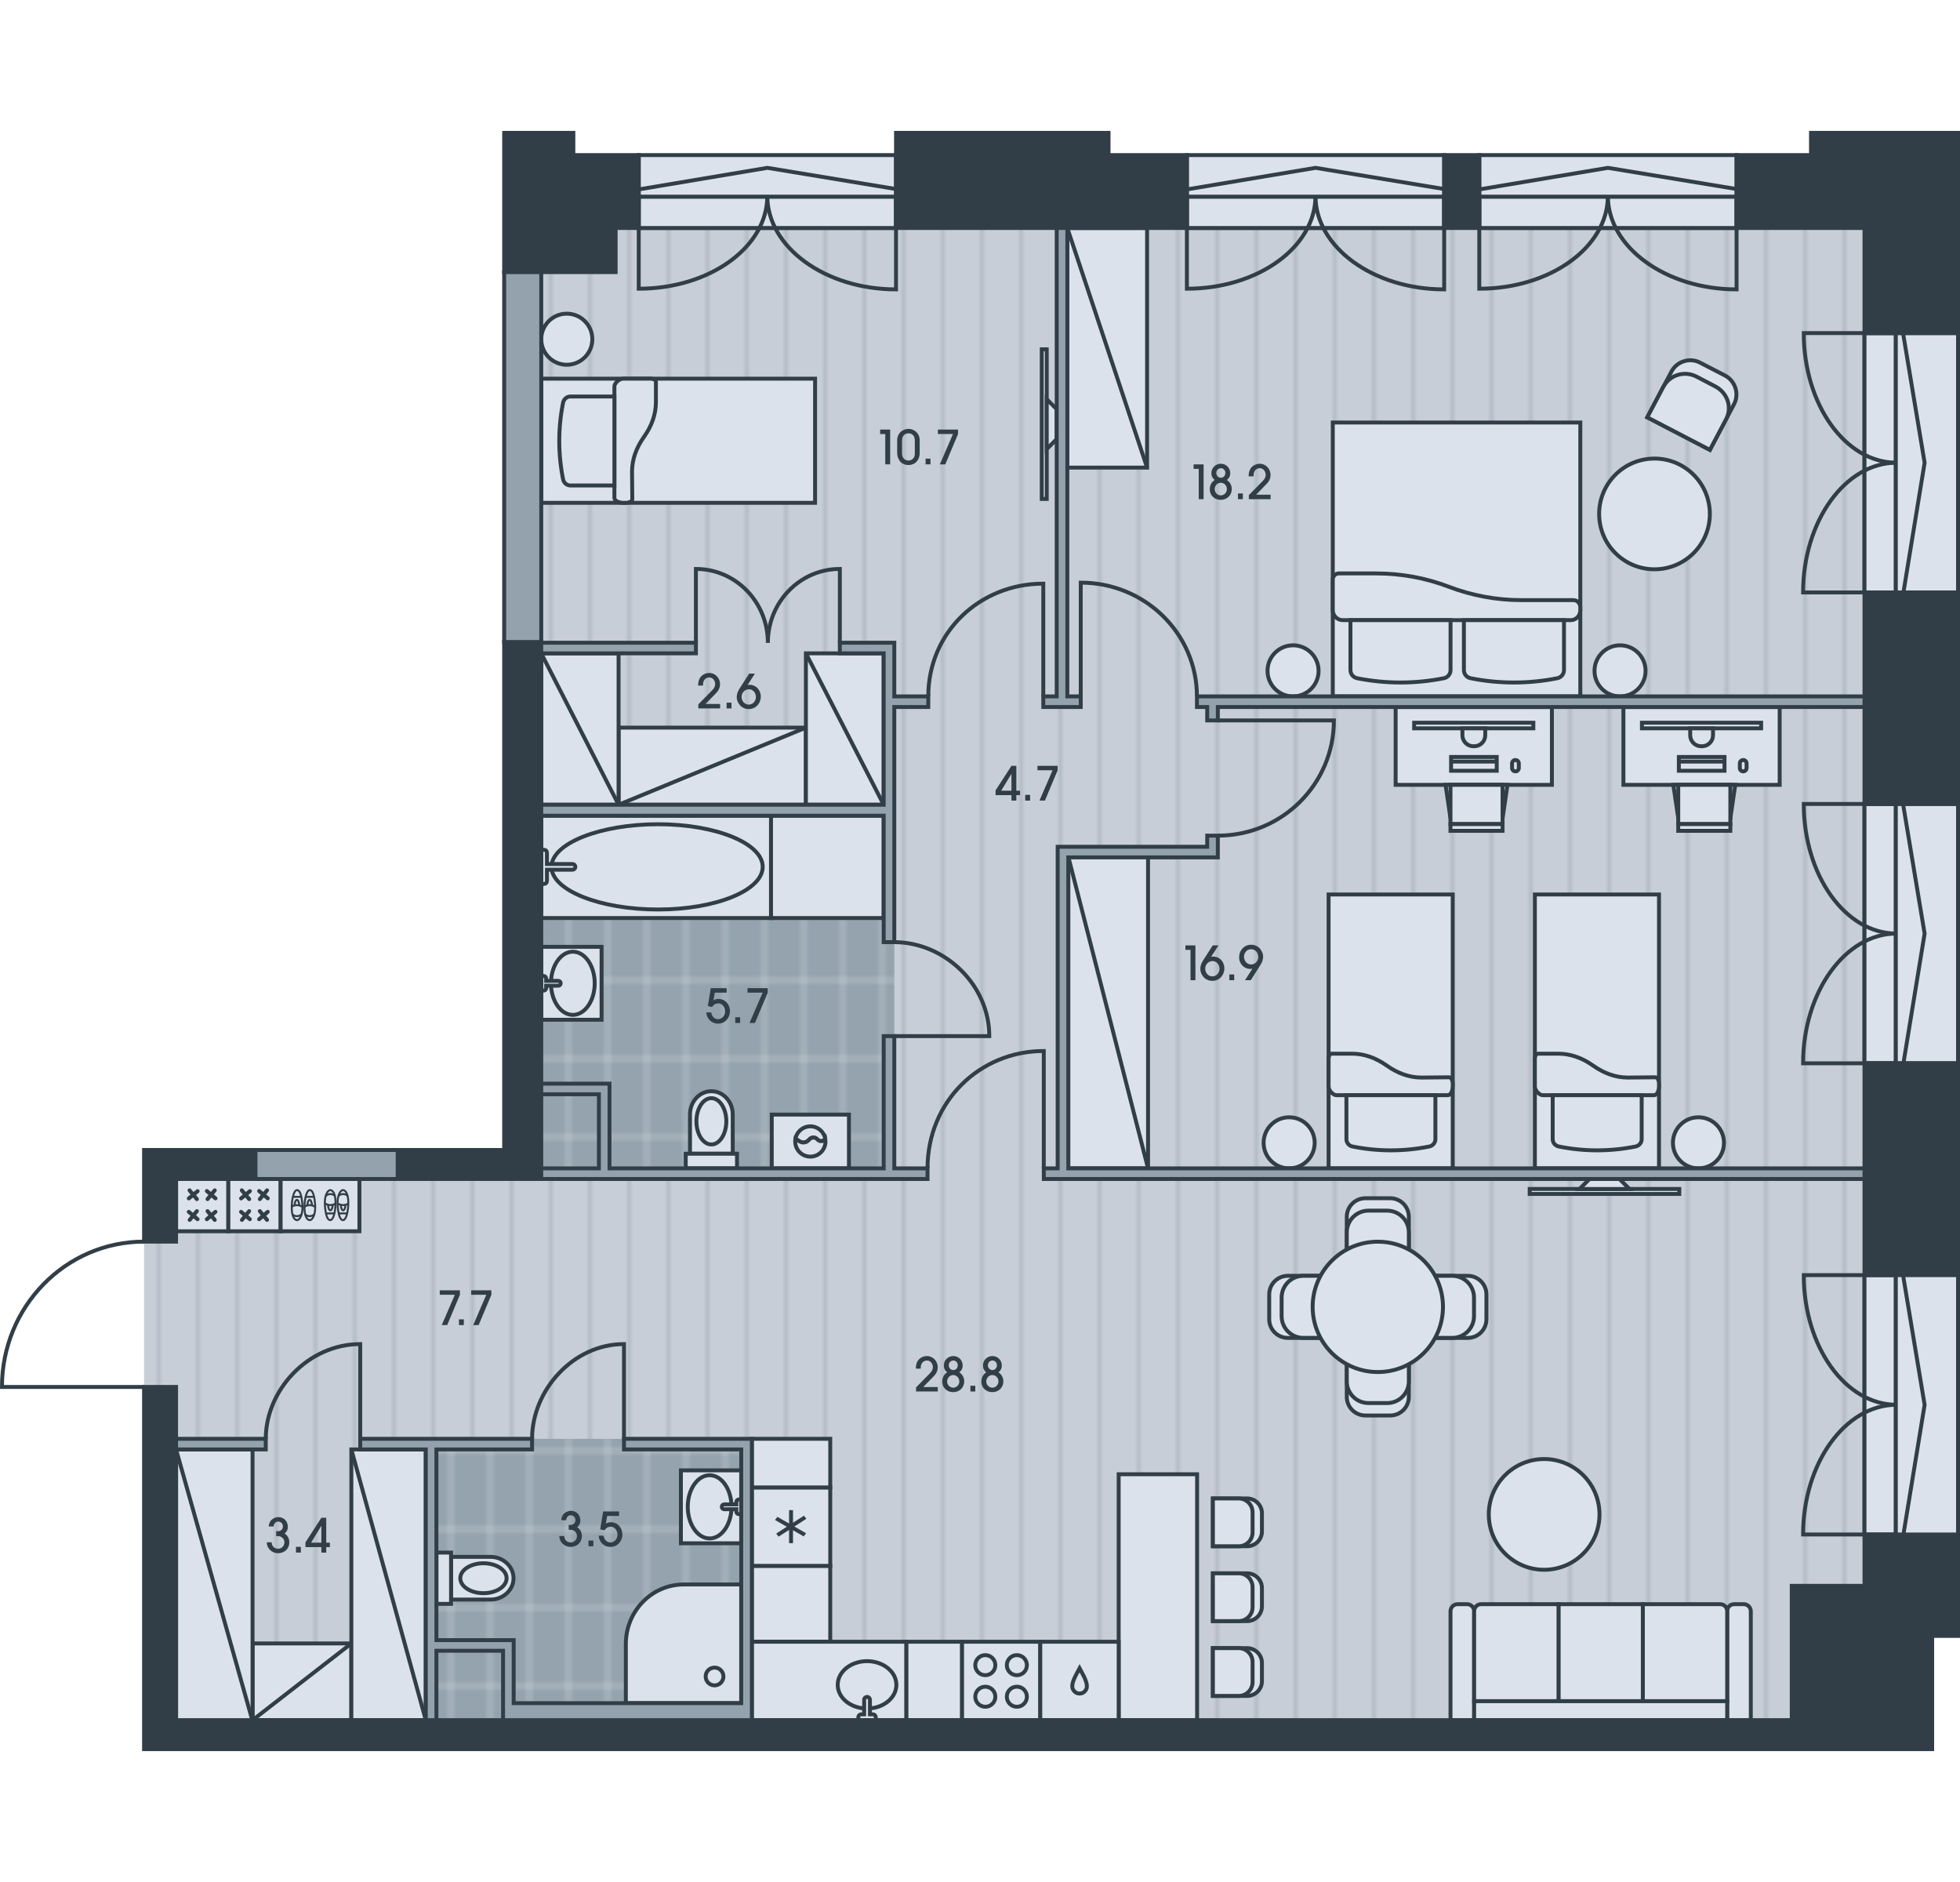 <?xml version="1.0" encoding="utf-8"?>
<!-- Generator: Adobe Illustrator 26.0.2, SVG Export Plug-In . SVG Version: 6.00 Build 0)  -->
<svg version="1.1" id="Flat_08" xmlns="http://www.w3.org/2000/svg" xmlns:xlink="http://www.w3.org/1999/xlink" x="0px"
	 y="0px" viewBox="0 0 500 480" style="enable-background:new 0 0 500 480;" xml:space="preserve">
<style type="text/css">
	.st0{fill:none;}
	.st1{fill:#C8CED7;}
	.st2{opacity:0.5;fill:none;stroke:#95A3AE;stroke-width:0.75;enable-background:new    ;}
	.st3{fill:#95A3AE;}
	.st4{opacity:0.5;fill:none;stroke:#DCE2EB;stroke-width:0.75;enable-background:new    ;}
	.st5{fill-rule:evenodd;clip-rule:evenodd;fill:url(#floor);}
	.st6{fill-rule:evenodd;clip-rule:evenodd;fill:url(#wet_floor);}
	.st7{fill-rule:evenodd;clip-rule:evenodd;fill:#DCE2EB;stroke:#313E48;stroke-miterlimit:22.926;}
	
		.st8{fill-rule:evenodd;clip-rule:evenodd;fill:none;stroke:#313E48;stroke-linecap:round;stroke-linejoin:round;stroke-miterlimit:22.926;}
	.st9{fill-rule:evenodd;clip-rule:evenodd;fill:none;stroke:#313E48;stroke-width:0.5;stroke-miterlimit:22.926;}
	.st10{fill-rule:evenodd;clip-rule:evenodd;fill:none;stroke:#313E48;}
	.st11{fill-rule:evenodd;clip-rule:evenodd;fill:#313E48;stroke:#313E48;stroke-miterlimit:22.926;}
	.st12{fill-rule:evenodd;clip-rule:evenodd;fill:#94A2AD;stroke:#313E48;stroke-miterlimit:22.926;}
	.st13{fill-rule:evenodd;clip-rule:evenodd;fill:none;stroke:#313E48;stroke-miterlimit:22.926;}
	.st14{fill:#313E48;}
</style>
<pattern  width="30" height="50" patternUnits="userSpaceOnUse" id="floor" viewBox="0 -50 30 50" style="overflow:visible;">
	<g>
		<rect y="-50" class="st0" width="30" height="50"/>
		<rect x="0" y="-50" class="st1" width="30" height="50"/>
		<line class="st2" x1="0.375" y1="0" x2="0.375" y2="-50"/>
		<line class="st2" x1="10.375" y1="0" x2="10.375" y2="-50"/>
		<line class="st2" x1="20.375" y1="0" x2="20.375" y2="-50"/>
	</g>
</pattern>
<pattern  width="30" height="60" patternUnits="userSpaceOnUse" id="wet_floor" viewBox="0 -60 30 60" style="overflow:visible;">
	<g>
		<rect y="-60" class="st0" width="30" height="60"/>
		<rect y="-60" class="st3" width="30" height="60"/>
		<line class="st4" x1="5" y1="0" x2="5" y2="-60"/>
		<line class="st4" x1="15" y1="0" x2="15" y2="-60"/>
		<line class="st4" x1="25" y1="0" x2="25" y2="-60"/>
		<line class="st4" x1="30" y1="-50" x2="0" y2="-50"/>
		<line class="st4" x1="30" y1="-10" x2="0" y2="-10"/>
		<line class="st4" x1="30" y1="-30" x2="0" y2="-30"/>
	</g>
</pattern>
<polygon id="Floor_00000155868777370562629050000005178053032509646513_" class="st5" points="36.747,446.116 492.899,446.116 
	492.899,417.235 499.5,417.235 499.5,40.537 128.614,40.537 128.614,293.301 36.747,293.301 "/>
<g>
	<rect x="135.733" y="208.043" class="st6" width="92.405" height="91.3"/>
	<rect x="109.974" y="366.965" class="st6" width="80.379" height="73.83"/>
</g>
<g id="Furniture_00000023271785809471539730000015185275999222773421_">
	<g id="Room_00000082356198575610677680000006701899348906081157_">
		<g>
			<rect x="138.075" y="96.578" class="st7" width="69.854" height="31.665"/>
			<path class="st7" d="M161.302,127.343c0,0.485-0.762,0.9-1.661,0.9h-0.623c-1.246,0-2.284-0.553-2.284-1.245V98.563
				c0-0.691,1.039-1.985,2.284-1.985h6.92c0.761,0,1.384,0.347,1.384,0.761v5.238c0,3.045-1.038,6.02-3.045,8.857
				c-2.007,2.837-3.045,5.813-3.045,8.857L161.302,127.343z"/>
			<path class="st7" d="M156.734,123.822v-22.698h-11.21c-0.899,0-1.66,0.623-1.868,1.522c-1.315,6.505-1.315,13.148,0,19.653
				c0.208,0.9,0.969,1.523,1.868,1.523H156.734z"/>
			<path class="st7" d="M144.588,93.029c-3.597,0-6.513-2.916-6.513-6.513c0-3.598,2.916-6.514,6.513-6.514
				c3.597,0,6.513,2.916,6.513,6.514C151.101,90.113,148.185,93.029,144.588,93.029z"/>
		</g>
		<g>
			<rect x="338.927" y="228.134" class="st7" width="31.665" height="69.854"/>
			<path class="st7" d="M369.692,274.761c0.485,0,0.9,0.762,0.9,1.661v0.623c0,1.246-0.553,2.284-1.245,2.284h-28.435
				c-0.691,0-1.985-1.039-1.985-2.284v-6.92c0-0.761,0.346-1.384,0.761-1.384l5.238,0c3.045,0,6.02,1.038,8.857,3.045
				c2.837,2.007,5.813,3.045,8.857,3.045L369.692,274.761z"/>
			<path class="st7" d="M366.17,279.329h-22.698v11.21c0,0.899,0.623,1.66,1.522,1.868c6.505,1.315,13.148,1.315,19.653,0
				c0.9-0.208,1.523-0.969,1.523-1.868V279.329z"/>
			<path class="st7" d="M335.378,291.475c0,3.597-2.916,6.513-6.513,6.513c-3.598,0-6.514-2.916-6.514-6.513
				s2.916-6.513,6.514-6.513C332.461,284.962,335.378,287.878,335.378,291.475z"/>
		</g>
		<path class="st7" d="M422.063,116.956c7.798,0,14.12,6.322,14.12,14.12s-6.322,14.12-14.12,14.12s-14.12-6.322-14.12-14.12
			S414.265,116.956,422.063,116.956z"/>
		<path class="st7" d="M393.914,372.126c7.798,0,14.12,6.322,14.12,14.12s-6.322,14.12-14.12,14.12s-14.12-6.322-14.12-14.12
			S386.116,372.126,393.914,372.126z"/>
		<g>
			<path class="st7" d="M436.197,114.742l6.164-11.656c1.376-2.619,0.324-5.923-2.294-7.299l-6.385-3.298
				c-2.619-1.375-5.923-0.324-7.298,2.295l-6.163,11.656L436.197,114.742z"/>
			<path class="st7" d="M436.197,114.742l4.118-7.79c1.623-3.062,0.369-6.747-2.693-8.37l-4.796-2.502
				c-3.062-1.623-6.875-0.484-8.499,2.577l-4.108,7.783L436.197,114.742z"/>
		</g>
		<g>
			<path class="st7" d="M370.027,410.945v27.776h6.03v-27.776c0-0.983-0.814-1.802-1.793-1.802h-2.445
				C370.842,409.142,370.027,409.962,370.027,410.945z"/>
			<path class="st7" d="M440.604,410.945v27.776h6.03v-27.776c0-0.983-0.815-1.802-1.793-1.802h-2.445
				C441.337,409.142,440.604,409.962,440.604,410.945z"/>
			<path class="st7" d="M419.088,409.142v24.744h21.516v-22.963c0-0.979-0.801-1.781-1.781-1.781H419.088z"/>
			<rect x="397.571" y="409.142" class="st7" width="21.516" height="24.744"/>
			<path class="st7" d="M397.573,409.142v24.744h-21.516v-22.963c0-0.979,0.801-1.781,1.781-1.781H397.573z"/>
			<rect x="376.058" y="433.886" class="st7" width="64.546" height="4.834"/>
		</g>
		<g>
			<rect x="64.427" y="419.154" class="st7" width="25.204" height="19.566"/>
			<line class="st7" x1="64.427" y1="438.72" x2="89.632" y2="419.154"/>
		</g>
		<g>
			<rect x="44.917" y="369.674" class="st7" width="19.51" height="69.3"/>
			<line class="st7" x1="64.427" y1="438.974" x2="44.917" y2="369.674"/>
		</g>
		<g>
			<rect x="89.632" y="369.674" class="st7" width="18.988" height="69.046"/>
			<line class="st7" x1="108.619" y1="438.72" x2="89.632" y2="369.674"/>
		</g>
		<g>
			<rect x="265.752" y="89.093" class="st7" width="1.272" height="38.162"/>
			<polygon class="st7" points="269.568,104.357 267.024,101.813 267.024,114.534 269.568,111.99 			"/>
		</g>
		<g>
			<rect x="339.995" y="107.759" class="st7" width="63.146" height="69.854"/>
			<path class="st7" d="M401.373,153.061c1.028,0,1.768,0.833,1.768,1.861v0.693c0,1.41-1.05,2.554-2.461,2.554h-58.131
				c-1.411,0-2.554-1.143-2.554-2.554v-7.823c0-0.851,0.689-1.54,1.54-1.54h9.576c6.323,0,12.592,1.155,18.501,3.405
				c5.909,2.251,12.179,3.405,18.502,3.405H401.373z"/>
			<path class="st7" d="M398.978,158.168h-25.535v12.735c0,1.009,0.712,1.877,1.701,2.076c7.305,1.46,14.828,1.46,22.133,0
				c0.989-0.198,1.701-1.066,1.701-2.076V158.168z"/>
			<path class="st7" d="M370.038,158.168h-25.536v12.735c0,1.009,0.712,1.877,1.702,2.076c7.305,1.46,14.827,1.46,22.132,0
				c0.99-0.198,1.702-1.066,1.702-2.076V158.168z"/>
			<path class="st7" d="M336.374,171.1c0,3.597-2.916,6.513-6.513,6.513c-3.597,0-6.513-2.916-6.513-6.513
				c0-3.597,2.916-6.513,6.513-6.513C333.458,164.587,336.374,167.503,336.374,171.1z"/>
			<path class="st7" d="M419.789,171.1c0,3.597-2.916,6.513-6.513,6.513c-3.597,0-6.513-2.916-6.513-6.513
				c0-3.597,2.916-6.513,6.513-6.513C416.873,164.587,419.789,167.503,419.789,171.1z"/>
		</g>
		<g>
			<rect x="157.801" y="185.578" class="st7" width="47.787" height="19.67"/>
			<line class="st7" x1="157.801" y1="205.248" x2="205.588" y2="185.578"/>
		</g>
		<g>
			<rect x="272.277" y="58.149" class="st7" width="20.347" height="61.113"/>
			<line class="st7" x1="292.625" y1="119.262" x2="272.277" y2="58.149"/>
		</g>
		<g>
			<rect x="272.523" y="218.486" class="st7" width="20.347" height="79.502"/>
			<line class="st7" x1="292.87" y1="297.988" x2="272.523" y2="218.486"/>
		</g>
		<g>
			<rect x="138.075" y="166.633" class="st7" width="19.726" height="38.615"/>
			<line class="st7" x1="157.801" y1="205.248" x2="138.075" y2="166.633"/>
		</g>
		<g>
			<rect x="205.588" y="166.633" class="st7" width="19.841" height="38.615"/>
			<line class="st7" x1="225.429" y1="205.248" x2="205.588" y2="166.633"/>
		</g>
		<g>
			<rect x="390.23" y="303.241" class="st7" width="38.162" height="1.272"/>
			<polygon class="st7" points="405.495,300.697 402.95,303.241 415.671,303.241 413.127,300.697 			"/>
		</g>
		<g>
			<rect x="414.138" y="180.322" class="st7" width="39.86" height="19.854"/>
			<polygon class="st7" points="428.125,208.677 426.87,200.176 442.667,200.176 441.423,208.677 			"/>
			<rect x="428.125" y="200.177" class="st7" width="13.288" height="10.006"/>
			<rect x="428.125" y="210.183" class="st7" width="13.288" height="1.719"/>
			<rect x="428.28" y="193.064" class="st7" width="11.647" height="3.517"/>
			<rect x="418.857" y="184.327" class="st7" width="30.411" height="1.432"/>
			<path class="st7" d="M431.172,185.76v1.77c0,1.539,1.259,2.798,2.799,2.798h0.226c1.54,0,2.799-1.259,2.799-2.798v-1.77H431.172z
				"/>
			<path class="st7" d="M443.836,195.877v-1.173c0-0.473,0.387-0.86,0.86-0.86h0.001c0.473,0,0.86,0.386,0.86,0.86v1.173
				c0,0.473-0.386,0.86-0.86,0.86h-0.001C444.223,196.736,443.836,196.35,443.836,195.877z"/>
			<rect x="429.14" y="194.235" class="st7" width="9.928" height="0.003"/>
		</g>
		<g>
			<rect x="356.031" y="180.322" class="st7" width="39.86" height="19.854"/>
			<polygon class="st7" points="370.019,208.677 368.764,200.176 384.561,200.176 383.317,208.677 			"/>
			<rect x="370.019" y="200.177" class="st7" width="13.288" height="10.006"/>
			<rect x="370.019" y="210.183" class="st7" width="13.288" height="1.719"/>
			<rect x="370.174" y="193.064" class="st7" width="11.647" height="3.517"/>
			<rect x="360.751" y="184.327" class="st7" width="30.411" height="1.432"/>
			<path class="st7" d="M373.066,185.76v1.77c0,1.539,1.259,2.798,2.799,2.798h0.226c1.54,0,2.799-1.259,2.799-2.798v-1.77H373.066z
				"/>
			<path class="st7" d="M385.73,195.877v-1.173c0-0.473,0.387-0.86,0.86-0.86h0.001c0.473,0,0.86,0.386,0.86,0.86v1.173
				c0,0.473-0.386,0.86-0.86,0.86h-0.001C386.116,196.736,385.73,196.35,385.73,195.877z"/>
			<rect x="371.034" y="194.235" class="st7" width="9.928" height="0.003"/>
		</g>
		<g>
			<rect x="44.917" y="300.697" class="st7" width="13.335" height="13.335"/>
			<g>
				<g>
					<line class="st8" x1="54.784" y1="311.133" x2="52.943" y2="308.898"/>
					<line class="st8" x1="52.768" y1="310.958" x2="54.96" y2="309.074"/>
				</g>
				<g>
					<line class="st8" x1="50.401" y1="310.958" x2="48.16" y2="309.08"/>
					<line class="st8" x1="48.384" y1="311.133" x2="50.226" y2="308.898"/>
				</g>
				<g>
					<line class="st8" x1="48.166" y1="305.655" x2="50.413" y2="303.802"/>
					<line class="st8" x1="50.226" y1="305.83" x2="48.347" y2="303.588"/>
				</g>
				<g>
					<line class="st8" x1="52.943" y1="305.83" x2="54.784" y2="303.594"/>
					<line class="st8" x1="54.975" y1="305.639" x2="52.768" y2="303.769"/>
				</g>
			</g>
		</g>
		<g>
			<rect x="58.252" y="300.697" class="st7" width="13.335" height="13.335"/>
			<g>
				<g>
					<line class="st8" x1="68.12" y1="311.133" x2="66.278" y2="308.898"/>
					<line class="st8" x1="66.103" y1="310.958" x2="68.296" y2="309.074"/>
				</g>
				<g>
					<line class="st8" x1="63.736" y1="310.958" x2="61.495" y2="309.08"/>
					<line class="st8" x1="61.719" y1="311.133" x2="63.561" y2="308.898"/>
				</g>
				<g>
					<line class="st8" x1="61.501" y1="305.655" x2="63.749" y2="303.802"/>
					<line class="st8" x1="63.561" y1="305.83" x2="61.682" y2="303.588"/>
				</g>
				<g>
					<line class="st8" x1="66.278" y1="305.83" x2="68.12" y2="303.594"/>
					<line class="st8" x1="68.311" y1="305.639" x2="66.103" y2="303.769"/>
				</g>
			</g>
		</g>
		<g>
			<rect x="391.551" y="228.134" class="st7" width="31.665" height="69.854"/>
			<path class="st7" d="M422.316,274.761c0.485,0,0.9,0.762,0.9,1.661v0.623c0,1.246-0.553,2.284-1.245,2.284h-28.435
				c-0.691,0-1.985-1.039-1.985-2.284v-6.92c0-0.761,0.347-1.384,0.761-1.384h5.238c3.045,0,6.02,1.038,8.857,3.045
				c2.837,2.007,5.813,3.045,8.857,3.045L422.316,274.761z"/>
			<path class="st7" d="M418.794,279.329h-22.698v11.21c0,0.899,0.623,1.66,1.522,1.868c6.505,1.315,13.148,1.315,19.653,0
				c0.9-0.208,1.523-0.969,1.523-1.868V279.329z"/>
			<path class="st7" d="M426.765,291.475c0,3.597,2.916,6.513,6.513,6.513c3.598,0,6.514-2.916,6.514-6.513
				c0-3.597-2.916-6.513-6.514-6.513C429.681,284.962,426.765,287.878,426.765,291.475z"/>
		</g>
		<g>
			<rect x="71.588" y="300.697" class="st7" width="20.099" height="13.331"/>
			<g>
				<g>
					<g>
						<path class="st9" d="M86.14,307.506c0.191,2.429,0.631,3.68,1.358,3.688c0.727,0.008,1.287-1.839,1.353-4.163
							c0.066-2.324-0.617-3.494-1.344-3.502C86.78,303.521,85.949,305.078,86.14,307.506z"/>
						<line class="st9" x1="88.563" y1="309.471" x2="86.403" y2="309.48"/>
						<path class="st9" d="M88.853,306.966c-0.857,0.513-1.764,0.533-2.739-0.037"/>
						<path class="st9" d="M88.677,305.019c-0.506-0.622-1.745-0.634-2.34,0.01"/>
						<path class="st9" d="M86.927,307.273c0.043,0.816,0.3,1.423,0.603,1.423c0.302,0,0.559-0.605,0.603-1.42"/>
					</g>
					<g>
						<path class="st9" d="M82.891,307.506c0.191,2.429,0.631,3.68,1.358,3.688c0.727,0.008,1.287-1.839,1.353-4.163
							c0.066-2.324-0.617-3.494-1.344-3.502C83.53,303.521,82.7,305.078,82.891,307.506z"/>
						<line class="st9" x1="85.314" y1="309.471" x2="83.153" y2="309.48"/>
						<path class="st9" d="M85.603,306.966c-0.857,0.513-1.764,0.533-2.739-0.037"/>
						<path class="st9" d="M85.427,305.019c-0.506-0.622-1.745-0.634-2.34,0.01"/>
						<path class="st9" d="M83.677,307.273c0.043,0.816,0.3,1.423,0.603,1.423c0.302,0,0.559-0.605,0.603-1.42"/>
					</g>
				</g>
				<g>
					<g>
						<path class="st9" d="M77.135,307.217c-0.191-2.429-0.631-3.68-1.358-3.688c-0.727-0.008-1.287,1.839-1.353,4.163
							c-0.066,2.324,0.617,3.494,1.344,3.502C76.495,311.203,77.326,309.646,77.135,307.217z"/>
						<line class="st9" x1="74.712" y1="305.253" x2="76.873" y2="305.244"/>
						<path class="st9" d="M74.423,307.758c0.857-0.513,1.764-0.533,2.739,0.038"/>
						<path class="st9" d="M74.599,309.705c0.506,0.622,1.745,0.634,2.34-0.01"/>
						<path class="st9" d="M76.348,307.45c-0.043-0.816-0.3-1.423-0.603-1.423c-0.302,0-0.559,0.605-0.603,1.42"/>
					</g>
					<g>
						<path class="st9" d="M80.385,307.217c-0.191-2.429-0.631-3.68-1.358-3.688c-0.727-0.008-1.287,1.839-1.353,4.163
							c-0.066,2.324,0.617,3.494,1.344,3.502C79.745,311.203,80.576,309.646,80.385,307.217z"/>
						<line class="st9" x1="77.962" y1="305.253" x2="80.122" y2="305.244"/>
						<path class="st9" d="M77.672,307.758c0.857-0.513,1.764-0.533,2.739,0.038"/>
						<path class="st9" d="M77.848,309.705c0.506,0.622,1.745,0.634,2.34-0.01"/>
						<path class="st9" d="M79.598,307.45c-0.043-0.816-0.3-1.423-0.603-1.423c-0.302,0-0.559,0.605-0.603,1.42"/>
					</g>
				</g>
			</g>
		</g>
	</g>
	<g id="Kitchen_00000150803006374673763810000018403669107818060726_">
		<g>
			<g>
				<path class="st7" d="M348.316,305.606h6.333c2.623,0,4.75,2.127,4.75,4.75v45.912c0,2.623-2.127,4.749-4.75,4.749h-6.333
					c-2.623,0-4.749-2.126-4.749-4.749v-45.912C343.566,307.733,345.693,305.606,348.316,305.606z"/>
				<path class="st7" d="M349.108,308.772h4.75c3.06,0,5.541,2.481,5.541,5.542v37.995c0,3.061-2.481,5.541-5.541,5.541h-4.75
					c-3.06,0-5.541-2.48-5.541-5.541v-37.995C343.566,311.253,346.048,308.772,349.108,308.772z"/>
			</g>
			<g>
				<path class="st7" d="M379.188,330.145v6.333c0,2.623-2.126,4.749-4.749,4.749h-45.912c-2.623,0-4.749-2.126-4.749-4.749v-6.333
					c0-2.623,2.126-4.749,4.749-4.749h45.912C377.062,325.396,379.188,327.522,379.188,330.145z"/>
				<path class="st7" d="M376.022,330.937v4.749c0,3.06-2.481,5.541-5.541,5.541h-37.996c-3.06,0-5.541-2.481-5.541-5.541v-4.749
					c0-3.061,2.481-5.541,5.541-5.541h37.996C373.54,325.396,376.022,327.877,376.022,330.937z"/>
			</g>
			<path class="st7" d="M351.482,316.689c9.181,0,16.624,7.442,16.624,16.623c0,9.181-7.442,16.623-16.624,16.623
				c-9.181,0-16.623-7.442-16.623-16.623C334.859,324.131,342.301,316.689,351.482,316.689z"/>
		</g>
		<g>
			<polygon class="st7" points="305.383,376.005 285.376,376.005 285.376,411.954 285.376,436.517 285.376,438.72 305.383,438.72 
							"/>
			<g>
				<g>
					<path class="st7" d="M309.411,420.354h8.742c2.071,0,3.769,1.696,3.769,3.771v4.648c0,2.075-1.698,3.771-3.769,3.771h-8.742
						V420.354z"/>
					<path class="st7" d="M309.411,420.354h6.6c1.938,0,3.526,1.587,3.526,3.525v5.139c0,1.938-1.588,3.526-3.526,3.526h-6.6
						V420.354z"/>
				</g>
				<g>
					<path class="st7" d="M309.411,401.267h8.742c2.071,0,3.769,1.696,3.769,3.771v4.648c0,2.075-1.698,3.771-3.769,3.771h-8.742
						V401.267z"/>
					<path class="st7" d="M309.411,401.267h6.6c1.938,0,3.526,1.587,3.526,3.525v5.139c0,1.938-1.588,3.525-3.526,3.525h-6.6
						V401.267z"/>
				</g>
				<g>
					<path class="st7" d="M309.411,382.18h8.742c2.071,0,3.769,1.696,3.769,3.771v4.648c0,2.075-1.698,3.771-3.769,3.771h-8.742
						V382.18z"/>
					<path class="st7" d="M309.411,382.18h6.6c1.938,0,3.526,1.587,3.526,3.526v5.139c0,1.939-1.588,3.526-3.526,3.526h-6.6V382.18z
						"/>
				</g>
			</g>
		</g>
		<g>
			<g>
				<rect x="245.378" y="418.721" class="st7" width="19.999" height="19.999"/>
				<g>
					<path class="st7" d="M259.402,422.135c-1.414,0-2.561,1.146-2.561,2.561c0,1.415,1.147,2.561,2.561,2.561
						c1.414,0,2.561-1.146,2.561-2.561C261.963,423.281,260.816,422.135,259.402,422.135z"/>
					<path class="st7" d="M259.402,430.183c-1.414,0-2.561,1.147-2.561,2.562c0,1.414,1.147,2.561,2.561,2.561
						c1.414,0,2.561-1.147,2.561-2.561C261.963,431.33,260.816,430.183,259.402,430.183z"/>
					<path class="st7" d="M251.353,422.135c-1.414,0-2.561,1.146-2.561,2.561c0,1.415,1.146,2.561,2.561,2.561
						c1.414,0,2.561-1.146,2.561-2.561C253.914,423.281,252.767,422.135,251.353,422.135z"/>
					<path class="st7" d="M251.353,430.183c-1.414,0-2.561,1.147-2.561,2.562c0,1.414,1.146,2.561,2.561,2.561
						c1.414,0,2.561-1.147,2.561-2.561C253.914,431.33,252.767,430.183,251.353,430.183z"/>
				</g>
			</g>
			<rect x="191.798" y="399.366" class="st7" width="19.999" height="19.355"/>
			<g>
				<rect x="191.798" y="379.367" class="st7" width="19.999" height="19.999"/>
				<g>
					
						<rect x="198.085" y="389.364" transform="matrix(0.841 -0.541 0.541 0.841 -178.503 170.964)" class="st7" width="7.427" height="0.004"/>
					<rect x="201.796" y="385.653" class="st7" width="0.004" height="7.427"/>
					
						<rect x="201.796" y="385.653" transform="matrix(0.496 -0.868 0.868 0.496 -236.386 371.396)" class="st7" width="0.004" height="7.427"/>
				</g>
			</g>
			<g>
				<rect x="265.377" y="418.721" class="st7" width="19.999" height="19.999"/>
				<path class="st7" d="M275.402,431.932c0.931,0,1.449-0.621,1.671-1.035c0.77-1.435-1.007-4.097-1.671-5.387
					c-0.663,1.29-2.44,3.953-1.671,5.387C273.953,431.311,274.471,431.932,275.402,431.932z"/>
			</g>
			<rect x="191.798" y="366.964" class="st7" width="19.999" height="12.402"/>
			<rect x="231.184" y="418.721" class="st7" width="14.194" height="19.999"/>
			<g>
				<rect x="191.798" y="418.721" class="st7" width="39.385" height="19.999"/>
				<path class="st7" d="M221.185,423.672c4.131,0,7.48,2.705,7.48,6.042c0,3.337-3.349,6.042-7.48,6.042
					c-4.132,0-7.481-2.705-7.481-6.042C213.704,426.377,217.053,423.672,221.185,423.672z"/>
				<path class="st7" d="M221.185,438.72h-2.222v-0.741c0-0.409,0.331-0.741,0.74-0.741h0.74l0-3.703
					c0-0.409,0.332-0.741,0.741-0.741c0.408,0,0.74,0.331,0.74,0.741v3.703h0.741c0.408,0,0.74,0.332,0.74,0.741v0.741H221.185z"/>
			</g>
		</g>
	</g>
	<g id="Bathroom_00000084509362573758228080000002736610503963277201_">
		<g>
			<path class="st7" d="M186.922,284.218c0-3.261-2.44-5.904-5.451-5.904c-3.01,0-5.45,2.643-5.45,5.904v10.037h10.901V284.218z"/>
			<path class="st7" d="M181.471,280.085c-2.107,0-3.816,2.643-3.816,5.904s1.709,5.904,3.816,5.904
				c2.107,0,3.816-2.643,3.816-5.904S183.578,280.085,181.471,280.085z"/>
			<rect x="174.93" y="294.255" class="st7" width="13.083" height="3.733"/>
		</g>
		<g>
			<rect x="173.701" y="375.012" class="st7" width="15.388" height="18.599"/>
			<path class="st7" d="M181.029,376.252c-3.081,0-5.58,3.609-5.58,8.06c0,4.451,2.498,8.06,5.58,8.06c3.082,0,5.58-3.609,5.58-8.06
				C186.609,379.86,184.112,376.252,181.029,376.252z"/>
			<path class="st7" d="M189.089,386.172h-0.62c-0.342,0-0.62-0.278-0.62-0.62v-0.621h-3.1c-0.343,0-0.62-0.278-0.62-0.62
				s0.278-0.62,0.62-0.62h3.1v-0.62c0-0.342,0.278-0.62,0.62-0.62h0.62V386.172z"/>
		</g>
		<g>
			<path class="st7" d="M125.099,407.973c3.261,0,5.904-2.44,5.904-5.451c0-3.01-2.643-5.45-5.904-5.45h-10.037v10.901H125.099z"/>
			<path class="st7" d="M129.232,402.522c0-2.107-2.643-3.816-5.904-3.816s-5.904,1.709-5.904,3.816
				c0,2.107,2.643,3.816,5.904,3.816S129.232,404.629,129.232,402.522z"/>
			<rect x="111.329" y="395.981" class="st7" width="3.733" height="13.083"/>
		</g>
		<g>
			<rect x="138.075" y="241.485" class="st7" width="15.388" height="18.599"/>
			<path class="st7" d="M146.134,258.845c3.081,0,5.58-3.609,5.58-8.06c0-4.451-2.498-8.06-5.58-8.06c-3.082,0-5.58,3.609-5.58,8.06
				C140.555,255.236,143.052,258.845,146.134,258.845z"/>
			<path class="st7" d="M138.075,248.925h0.62c0.342,0,0.62,0.278,0.62,0.62v0.621h3.1c0.343,0,0.62,0.278,0.62,0.62
				s-0.278,0.62-0.62,0.62h-3.1v0.62c0,0.342-0.278,0.62-0.62,0.62h-0.62V248.925z"/>
		</g>
		<g>
			<rect x="196.875" y="284.275" class="st7" width="19.692" height="13.713"/>
			<path class="st7" d="M206.72,287.267c-1.885,0-3.455,1.351-3.795,3.137l1.03,0.687c0.708,0.473,1.653,0.379,2.256-0.223
				l0.34-0.341c0.522-0.52,1.365-0.519,1.885,0.001l0.153,0.154c0.572,0.571,1.516,0.452,1.938-0.216
				C210.212,288.648,208.628,287.267,206.72,287.267z"/>
			<path class="st7" d="M206.211,290.867c-0.603,0.603-1.548,0.696-2.256,0.223l-1.03-0.687c-0.045,0.236-0.069,0.479-0.069,0.728
				c0,2.134,1.73,3.864,3.864,3.864c2.135,0,3.865-1.73,3.865-3.864c0-0.227-0.02-0.449-0.057-0.666
				c-0.423,0.668-1.367,0.787-1.938,0.216l-0.153-0.154c-0.52-0.521-1.363-0.522-1.885-0.001L206.211,290.867z"/>
		</g>
		<g>
			<g>
				<rect x="138.075" y="208.043" class="st7" width="58.614" height="26.099"/>
				<path class="st7" d="M167.864,210.217c14.747,0,26.703,4.869,26.703,10.875s-11.956,10.874-26.703,10.874
					c-14.748,0-27.175-4.869-27.175-10.874S153.116,210.217,167.864,210.217z"/>
				<path class="st7" d="M138.075,221.092v4.35h0.725c0.4,0,0.725-0.325,0.725-0.725v-2.9h6.525c0.4,0,0.725-0.325,0.725-0.725
					c0-0.4-0.325-0.725-0.725-0.725h-6.525v-2.9c0-0.4-0.325-0.725-0.725-0.725h-0.725V221.092z"/>
			</g>
			<rect x="196.69" y="208.044" class="st7" width="28.739" height="26.099"/>
		</g>
		<g>
			<path class="st7" d="M189.089,434.389v-30.271h-14.683c-8.135,0-14.753,6.805-14.753,15.171v15.1L189.089,434.389z"/>
			<circle class="st7" cx="182.283" cy="427.583" r="2.269"/>
		</g>
	</g>
</g>
<g id="Windows_00000152949094522808386600000015866853540008463490_">
	<g>
		<g>
			<rect x="162.941" y="39.556" class="st7" width="65.636" height="18.594"/>
			<rect x="162.941" y="50.151" class="st7" width="65.636" height="7.998"/>
			<polygon class="st7" points="228.577,48.216 195.757,42.807 162.939,48.31 162.941,50.152 228.576,50.151 			"/>
		</g>
		<g>
			<path class="st10" d="M195.744,49.979c0,13.066-14.739,23.657-32.803,23.657V49.979"/>
			<path class="st10" d="M195.744,49.979c0,13.066,14.77,23.829,32.832,23.829V50.151"/>
		</g>
	</g>
	<g>
		<g>
			<rect x="302.779" y="39.556" class="st7" width="65.636" height="18.594"/>
			<rect x="302.779" y="50.151" class="st7" width="65.636" height="7.998"/>
			<polygon class="st7" points="368.416,48.216 335.595,42.807 302.777,48.31 302.779,50.152 368.415,50.151 			"/>
		</g>
		<g>
			<path class="st10" d="M335.582,49.979c0,13.066-14.739,23.657-32.803,23.657V49.979"/>
			<path class="st10" d="M335.582,49.979c0,13.066,14.77,23.829,32.832,23.829V50.151"/>
		</g>
	</g>
	<g>
		<g>
			<rect x="377.368" y="39.556" class="st7" width="65.636" height="18.594"/>
			<rect x="377.368" y="50.151" class="st7" width="65.636" height="7.998"/>
			<polygon class="st7" points="443.005,48.216 410.184,42.807 377.366,48.31 377.368,50.152 443.004,50.151 			"/>
		</g>
		<g>
			<path class="st10" d="M410.172,49.979c0,13.066-14.739,23.657-32.803,23.657V49.979"/>
			<path class="st10" d="M410.172,49.979c0,13.066,14.77,23.829,32.832,23.829V50.151"/>
		</g>
	</g>
	<g>
		<g>
			<rect x="475.633" y="325.225" class="st7" width="23.867" height="66.145"/>
			<rect x="475.633" y="325.225" class="st7" width="7.998" height="66.145"/>
			<polygon class="st7" points="485.567,391.371 490.975,358.296 485.472,325.224 483.63,325.225 483.631,391.37 			"/>
		</g>
		<g>
			<path class="st10" d="M483.803,358.283c-13.066,0-23.657-14.854-23.657-33.058h23.657"/>
			<path class="st10" d="M483.803,358.283c-13.066,0-23.829,14.884-23.829,33.088h23.657"/>
		</g>
	</g>
	<g>
		<g>
			<rect x="475.633" y="205.047" class="st7" width="23.867" height="66.145"/>
			<rect x="475.633" y="205.047" class="st7" width="7.998" height="66.145"/>
			<polygon class="st7" points="485.567,271.192 490.975,238.118 485.472,205.045 483.63,205.047 483.631,271.191 			"/>
		</g>
		<g>
			<path class="st10" d="M483.803,238.104c-13.066,0-23.657-14.854-23.657-33.058h23.657"/>
			<path class="st10" d="M483.803,238.104c-13.066,0-23.829,14.884-23.829,33.088h23.657"/>
		</g>
	</g>
	<g>
		<g>
			<rect x="475.633" y="84.954" class="st7" width="23.867" height="66.145"/>
			<rect x="475.633" y="84.954" class="st7" width="7.998" height="66.145"/>
			<polygon class="st7" points="485.567,151.099 490.975,118.025 485.472,84.952 483.63,84.954 483.631,151.098 			"/>
		</g>
		<g>
			<path class="st10" d="M483.803,118.011c-13.066,0-23.657-14.854-23.657-33.058h23.657"/>
			<path class="st10" d="M483.803,118.011c-13.066,0-23.829,14.884-23.829,33.088h23.657"/>
		</g>
	</g>
</g>
<g id="Walls_00000083797154819017556370000010133371974367256222_">
	<g>
		<polygon class="st11" points="162.941,39.556 146.266,39.556 146.266,33.884 128.614,33.884 128.614,39.556 128.614,47.523 
			128.614,52.953 128.614,58.149 128.614,69.408 157.056,69.408 157.056,58.149 162.941,58.149 		"/>
		<rect x="368.415" y="39.556" class="st11" width="8.953" height="18.594"/>
		<polygon class="st11" points="282.793,39.556 282.793,33.884 228.576,33.884 228.576,39.556 228.576,52.953 228.576,58.149 
			302.779,58.149 302.779,39.556 		"/>
		<rect x="475.633" y="151.098" class="st11" width="23.867" height="53.947"/>
		<polygon class="st11" points="461.991,33.884 461.991,39.556 443.004,39.556 443.004,58.149 475.633,58.149 475.633,84.954 
			499.5,84.954 499.5,58.149 499.5,52.953 499.5,39.556 499.5,33.884 		"/>
		<rect x="475.633" y="271.17" class="st11" width="23.867" height="53.905"/>
		<polygon class="st11" points="499.5,391.69 475.633,391.69 475.633,404.462 457.076,404.462 457.076,438.72 44.917,438.72 
			44.917,353.734 36.747,353.734 36.747,438.72 36.747,446.116 44.917,446.116 457.076,446.116 492.899,446.116 492.899,438.72 
			492.899,417.235 499.5,417.235 		"/>
		<polygon class="st11" points="65.174,293.3 36.747,293.3 36.747,296.454 36.747,300.697 36.747,316.674 44.917,316.674 
			44.917,300.697 65.174,300.697 		"/>
		<polygon class="st11" points="128.614,163.743 128.614,293.3 101.445,293.3 101.445,300.697 128.614,300.697 138.075,300.697 
			138.075,293.3 138.075,163.743 		"/>
	</g>
	<g>
		<polygon class="st12" points="272.278,177.613 272.278,58.149 269.568,58.149 269.568,177.613 266.146,177.613 266.146,180.322 
			269.568,180.322 272.278,180.322 275.699,180.322 275.699,177.613 		"/>
		<rect x="138.075" y="163.924" class="st12" width="39.452" height="2.709"/>
		<polygon class="st12" points="475.633,177.613 305.339,177.613 305.339,180.322 307.96,180.322 307.96,183.744 310.669,183.744 
			310.669,180.322 475.633,180.322 		"/>
		<g>
			<polygon class="st12" points="228.138,177.613 228.138,166.633 228.138,163.924 225.429,163.924 214.245,163.924 
				214.245,166.633 225.429,166.633 225.429,205.248 138.075,205.248 138.075,208.043 225.429,208.043 225.429,240.294 
				228.138,240.294 228.138,208.043 228.138,205.248 228.138,180.322 236.805,180.322 236.805,177.613 			"/>
			<polygon class="st12" points="228.138,264.261 225.429,264.261 225.429,297.988 155.491,297.988 155.491,276.384 
				138.075,276.384 138.075,279.093 152.782,279.093 152.782,297.988 138.075,297.988 138.075,300.697 236.616,300.697 
				236.616,297.988 228.138,297.988 			"/>
		</g>
		<polygon class="st12" points="272.523,297.988 272.523,218.674 310.669,218.674 310.669,218.486 310.669,215.965 310.669,213.128 
			307.96,213.128 307.96,215.965 272.523,215.965 269.814,215.965 269.814,218.674 269.814,297.988 266.273,297.988 
			266.273,300.697 475.633,300.697 475.633,297.988 		"/>
		<rect x="44.917" y="366.965" class="st12" width="22.879" height="2.709"/>
		<polygon class="st12" points="159.183,366.964 159.183,369.674 189.089,369.674 189.089,434.389 131.041,434.389 131.041,421.02 
			131.041,418.311 128.332,418.311 111.329,418.311 111.329,369.674 135.733,369.674 135.733,366.964 91.892,366.964 
			91.892,369.674 108.619,369.674 108.619,438.72 111.329,438.72 111.329,421.02 128.332,421.02 128.332,438.72 129.687,438.72 
			131.041,438.72 189.089,438.72 190.353,438.72 191.798,438.72 191.798,369.674 191.798,367.168 191.798,366.964 		"/>
		<rect x="128.614" y="69.408" class="st12" width="9.46" height="94.335"/>
		<rect x="65.174" y="293.301" class="st12" width="36.271" height="7.397"/>
	</g>
</g>
<g id="Doors_00000034775231428363121200000005525833154902624902_">
	<path class="st13" d="M36.747,316.674c-20.002,0-36.247,16.576-36.247,37.06h36.247"/>
	<path class="st13" d="M135.733,366.965c0-12.4,10.484-24.16,23.45-24.16v24.16"/>
	<path class="st13" d="M67.797,366.965c0-12.4,10.772-24.16,24.095-24.16v24.16"/>
	<path class="st13" d="M236.616,297.988c0-17.037,13.276-29.931,29.656-29.931v29.931"/>
	<path class="st13" d="M236.805,177.613c0-16.367,13.135-28.754,29.341-28.754v28.754"/>
	<path class="st13" d="M310.67,213.128c16.367,0,29.615-13.155,29.615-29.384H310.67"/>
	<path class="st13" d="M305.339,177.613c0-16.033-13.269-29.01-29.64-29.01v29.01"/>
	<g>
		<path class="st13" d="M195.886,163.924c0-10.391-8.219-18.817-18.359-18.817v18.817"/>
		<path class="st13" d="M195.886,163.924c0-10.391,8.219-18.817,18.359-18.817v18.817"/>
	</g>
	<path class="st13" d="M228.138,240.294c12.674,0,24.233,10.715,24.233,23.967h-24.233"/>
</g>
<g id="Numbers_00000155845151638074643320000002848466581401055621_">
	<g>
		<path class="st14" d="M69.308,393.366c0.06,1.571,1.415,1.643,1.655,1.643c1.008,0,1.595-0.875,1.595-1.631
			c0-0.972-0.792-1.595-1.655-1.595h-0.456v-1.248h0.432c1.295,0,1.295-1.188,1.295-1.235c0-0.636-0.468-1.223-1.187-1.223
			c-0.24,0-1.056,0.06-1.188,1.247h-1.248c0.132-2.015,1.835-2.387,2.471-2.387c1.392,0,2.399,1.056,2.399,2.459
			c0,0.959-0.408,1.354-0.815,1.727c1.019,0.636,1.199,1.667,1.199,2.207c0,1.774-1.343,2.818-2.878,2.818
			c-1.487,0-2.867-1.151-2.867-2.782H69.308z"/>
		<path class="st14" d="M75.5,395.98v-1.463h1.247v1.463H75.5z"/>
		<path class="st14" d="M83.225,393.45h0.936v1.139h-0.936v1.392h-1.247v-1.392h-4.054v-1.211l4.054-6.272h1.247V393.45z
			 M81.978,393.45v-4.27h-0.024l-2.591,4.27H81.978z"/>
	</g>
	<g>
		<path class="st14" d="M143.936,391.756c0.06,1.571,1.415,1.643,1.655,1.643c1.008,0,1.595-0.875,1.595-1.631
			c0-0.972-0.792-1.595-1.655-1.595h-0.456v-1.248h0.432c1.295,0,1.295-1.188,1.295-1.235c0-0.636-0.468-1.223-1.187-1.223
			c-0.24,0-1.056,0.06-1.188,1.247h-1.248c0.132-2.015,1.835-2.387,2.471-2.387c1.392,0,2.399,1.056,2.399,2.459
			c0,0.959-0.408,1.354-0.815,1.727c1.019,0.636,1.199,1.667,1.199,2.207c0,1.774-1.343,2.818-2.878,2.818
			c-1.487,0-2.867-1.151-2.867-2.782H143.936z"/>
		<path class="st14" d="M150.128,394.37v-1.463h1.247v1.463H150.128z"/>
		<path class="st14" d="M157.914,385.495v1.14h-3.022l-0.335,1.967c0.18-0.108,0.527-0.36,1.235-0.36
			c1.775,0,2.974,1.392,2.974,3.118c0,1.644-1.188,3.179-3.034,3.179c-1.667,0-2.867-1.199-3.022-2.854h1.248
			c0.192,0.995,0.792,1.715,1.787,1.715c0.912,0,1.775-0.827,1.775-1.942c0-1.056-0.648-2.075-1.727-2.075
			c-0.996,0-1.403,0.636-1.595,0.924l-1.08-0.252l0.744-4.558H157.914z"/>
	</g>
	<g>
		<path class="st14" d="M307.047,127.317h-1.248v-7.736h-1.307v-1.139h2.555V127.317z"/>
		<path class="st14" d="M314.233,124.703c0,1.631-1.235,2.783-2.807,2.783c-1.463,0-2.807-0.972-2.807-2.747
			c0-1.379,0.876-2.087,1.247-2.315c-0.323-0.275-0.839-0.768-0.839-1.739c0-1.439,1.139-2.411,2.422-2.411
			c1.332,0,2.387,1.067,2.387,2.398c0,1.043-0.563,1.511-0.875,1.751C314.041,123.072,314.233,124.223,314.233,124.703z
			 M311.427,123.12c-0.924,0-1.56,0.815-1.56,1.643c0,0.864,0.72,1.583,1.548,1.583c0.947,0,1.57-0.827,1.57-1.571
			C312.985,123.731,312.158,123.12,311.427,123.12z M311.438,119.414c-0.684,0-1.163,0.588-1.163,1.224
			c0,0.54,0.42,1.211,1.151,1.211c0.779,0,1.163-0.624,1.163-1.26C312.59,120.073,312.206,119.414,311.438,119.414z"/>
		<path class="st14" d="M315.808,127.317v-1.463h1.248v1.463H315.808z"/>
		<path class="st14" d="M318.581,127.317v-1.043l3.489-3.55c0.432-0.432,0.804-0.912,0.804-1.619c0-0.816-0.552-1.691-1.511-1.691
			c-0.684,0-1.583,0.492-1.583,1.847v0.228h-1.248c-0.035-2.627,1.871-3.214,2.783-3.214c1.703,0,2.806,1.391,2.806,2.866
			c0,1.175-0.623,1.895-1.234,2.507l-2.471,2.531h3.718v1.139H318.581z"/>
	</g>
	<g>
		<path class="st14" d="M304.952,249.997h-1.248v-7.735h-1.307v-1.14h2.555V249.997z"/>
		<path class="st14" d="M310.844,241.122l-1.883,2.914c0.203-0.036,0.323-0.06,0.527-0.06c1.679,0,2.854,1.367,2.854,2.998
			c0,1.763-1.283,3.19-3.059,3.19c-2.146,0-3.082-1.883-3.082-3.022c0-1.079,0.516-1.835,0.672-2.123l2.494-3.897H310.844z
			 M309.284,249.025c1.056,0,1.812-0.936,1.812-1.919c0-1.127-0.779-1.99-1.787-1.99s-1.859,0.863-1.859,1.906
			C307.449,248.126,308.217,249.025,309.284,249.025z"/>
		<path class="st14" d="M313.605,249.997v-1.463h1.248v1.463H313.605z"/>
		<path class="st14" d="M317.601,249.997l1.883-2.914c-0.203,0.036-0.335,0.048-0.516,0.048c-1.475,0-2.866-1.164-2.866-2.999
			c0-1.715,1.271-3.178,3.047-3.178c2.158,0,3.082,1.895,3.082,3.011c0,0.768-0.264,1.475-0.684,2.135l-2.471,3.897H317.601z
			 M319.16,242.094c-1.067,0-1.812,0.936-1.812,1.919c0,1.055,0.78,1.979,1.8,1.979c1.15,0,1.835-1.031,1.835-1.895
			C320.983,242.98,320.203,242.094,319.16,242.094z"/>
	</g>
	<g>
		<path class="st14" d="M185.367,252.029v1.14h-3.022l-0.335,1.967c0.18-0.108,0.527-0.36,1.235-0.36
			c1.775,0,2.974,1.392,2.974,3.118c0,1.644-1.188,3.179-3.034,3.179c-1.667,0-2.867-1.199-3.022-2.854h1.248
			c0.192,0.995,0.792,1.715,1.787,1.715c0.912,0,1.775-0.827,1.775-1.942c0-1.056-0.648-2.075-1.727-2.075
			c-0.996,0-1.403,0.636-1.595,0.924l-1.08-0.252l0.744-4.558H185.367z"/>
		<path class="st14" d="M187.566,260.904v-1.463h1.247v1.463H187.566z"/>
		<path class="st14" d="M195.843,252.029v1.14l-3.25,7.735h-1.391l3.346-7.735h-3.85v-1.14H195.843z"/>
	</g>
	<g>
		<path class="st14" d="M227.081,118.435h-1.247v-7.736h-1.308v-1.139h2.555V118.435z"/>
		<path class="st14" d="M234.616,115.58c0,1.511-0.936,3.022-2.891,3.022c-2.039,0-2.854-1.715-2.854-3.118v-3.095
			c0-2.254,1.775-3.01,2.903-3.01c1.319,0,2.842,0.996,2.842,2.927V115.58z M233.368,112.306c0-1.56-1.139-1.787-1.607-1.787
			c-0.624,0-1.643,0.36-1.643,1.787v3.274c0,1.835,1.427,1.883,1.655,1.883c0.492,0,0.899-0.228,1.199-0.563
			c0.396-0.468,0.396-0.852,0.396-1.319V112.306z"/>
		<path class="st14" d="M236.118,118.435v-1.463h1.247v1.463H236.118z"/>
		<path class="st14" d="M244.396,109.56v1.139l-3.25,7.736h-1.391l3.346-7.736h-3.85v-1.139H244.396z"/>
	</g>
	<g>
		<path class="st14" d="M178.147,180.679v-1.043l3.49-3.55c0.432-0.432,0.803-0.912,0.803-1.619c0-0.816-0.551-1.691-1.511-1.691
			c-0.684,0-1.583,0.492-1.583,1.847v0.228h-1.247c-0.036-2.627,1.871-3.214,2.782-3.214c1.703,0,2.807,1.391,2.807,2.866
			c0,1.175-0.624,1.895-1.235,2.507l-2.471,2.531h3.718v1.139H178.147z"/>
		<path class="st14" d="M185.359,180.679v-1.463h1.247v1.463H185.359z"/>
		<path class="st14" d="M192.581,171.804l-1.883,2.914c0.204-0.036,0.324-0.06,0.528-0.06c1.679,0,2.854,1.367,2.854,2.998
			c0,1.763-1.283,3.19-3.058,3.19c-2.147,0-3.083-1.883-3.083-3.022c0-1.079,0.516-1.835,0.672-2.123l2.495-3.898H192.581z
			 M191.021,179.707c1.055,0,1.811-0.935,1.811-1.919c0-1.127-0.78-1.991-1.787-1.991s-1.859,0.864-1.859,1.907
			C189.187,178.808,189.954,179.707,191.021,179.707z"/>
	</g>
	<g>
		<path class="st14" d="M259.273,201.661h0.936v1.14h-0.936v1.391h-1.248V202.8h-4.054v-1.211l4.054-6.272h1.248V201.661z
			 M258.025,201.661v-4.27h-0.023l-2.591,4.27H258.025z"/>
		<path class="st14" d="M261.531,204.191v-1.463h1.248v1.463H261.531z"/>
		<path class="st14" d="M269.809,195.316v1.139l-3.251,7.736h-1.391l3.346-7.736h-3.85v-1.139H269.809z"/>
	</g>
	<g>
		<path class="st14" d="M233.682,354.898v-1.043l3.49-3.551c0.432-0.432,0.803-0.911,0.803-1.619c0-0.815-0.551-1.69-1.511-1.69
			c-0.684,0-1.583,0.491-1.583,1.847v0.228h-1.247c-0.036-2.626,1.871-3.214,2.782-3.214c1.703,0,2.807,1.392,2.807,2.866
			c0,1.176-0.624,1.896-1.235,2.507l-2.471,2.53h3.718v1.14H233.682z"/>
		<path class="st14" d="M245.979,352.284c0,1.631-1.235,2.782-2.806,2.782c-1.463,0-2.807-0.972-2.807-2.746
			c0-1.38,0.875-2.087,1.248-2.315c-0.324-0.275-0.84-0.768-0.84-1.739c0-1.438,1.14-2.41,2.423-2.41
			c1.331,0,2.387,1.067,2.387,2.398c0,1.044-0.564,1.512-0.875,1.751C245.787,350.652,245.979,351.804,245.979,352.284z
			 M243.173,350.701c-0.924,0-1.559,0.815-1.559,1.643c0,0.863,0.719,1.583,1.547,1.583c0.948,0,1.571-0.827,1.571-1.571
			C244.732,351.312,243.904,350.701,243.173,350.701z M243.185,346.995c-0.684,0-1.163,0.587-1.163,1.223
			c0,0.54,0.42,1.212,1.151,1.212c0.779,0,1.163-0.624,1.163-1.26C244.336,347.654,243.952,346.995,243.185,346.995z"/>
		<path class="st14" d="M247.554,354.898v-1.463h1.247v1.463H247.554z"/>
		<path class="st14" d="M255.963,352.284c0,1.631-1.235,2.782-2.807,2.782c-1.463,0-2.807-0.972-2.807-2.746
			c0-1.38,0.876-2.087,1.247-2.315c-0.323-0.275-0.839-0.768-0.839-1.739c0-1.438,1.139-2.41,2.422-2.41
			c1.332,0,2.387,1.067,2.387,2.398c0,1.044-0.563,1.512-0.875,1.751C255.771,350.652,255.963,351.804,255.963,352.284z
			 M253.156,350.701c-0.924,0-1.56,0.815-1.56,1.643c0,0.863,0.72,1.583,1.548,1.583c0.947,0,1.57-0.827,1.57-1.571
			C254.715,351.312,253.888,350.701,253.156,350.701z M253.168,346.995c-0.684,0-1.163,0.587-1.163,1.223
			c0,0.54,0.42,1.212,1.151,1.212c0.779,0,1.163-0.624,1.163-1.26C254.319,347.654,253.936,346.995,253.168,346.995z"/>
	</g>
	<g>
		<path class="st14" d="M117.326,329.087v1.14l-3.25,7.735h-1.391l3.346-7.735h-3.85v-1.14H117.326z"/>
		<path class="st14" d="M117.077,337.962v-1.463h1.247v1.463H117.077z"/>
		<path class="st14" d="M125.354,329.087v1.14l-3.25,7.735h-1.391l3.346-7.735h-3.85v-1.14H125.354z"/>
	</g>
</g>
</svg>
